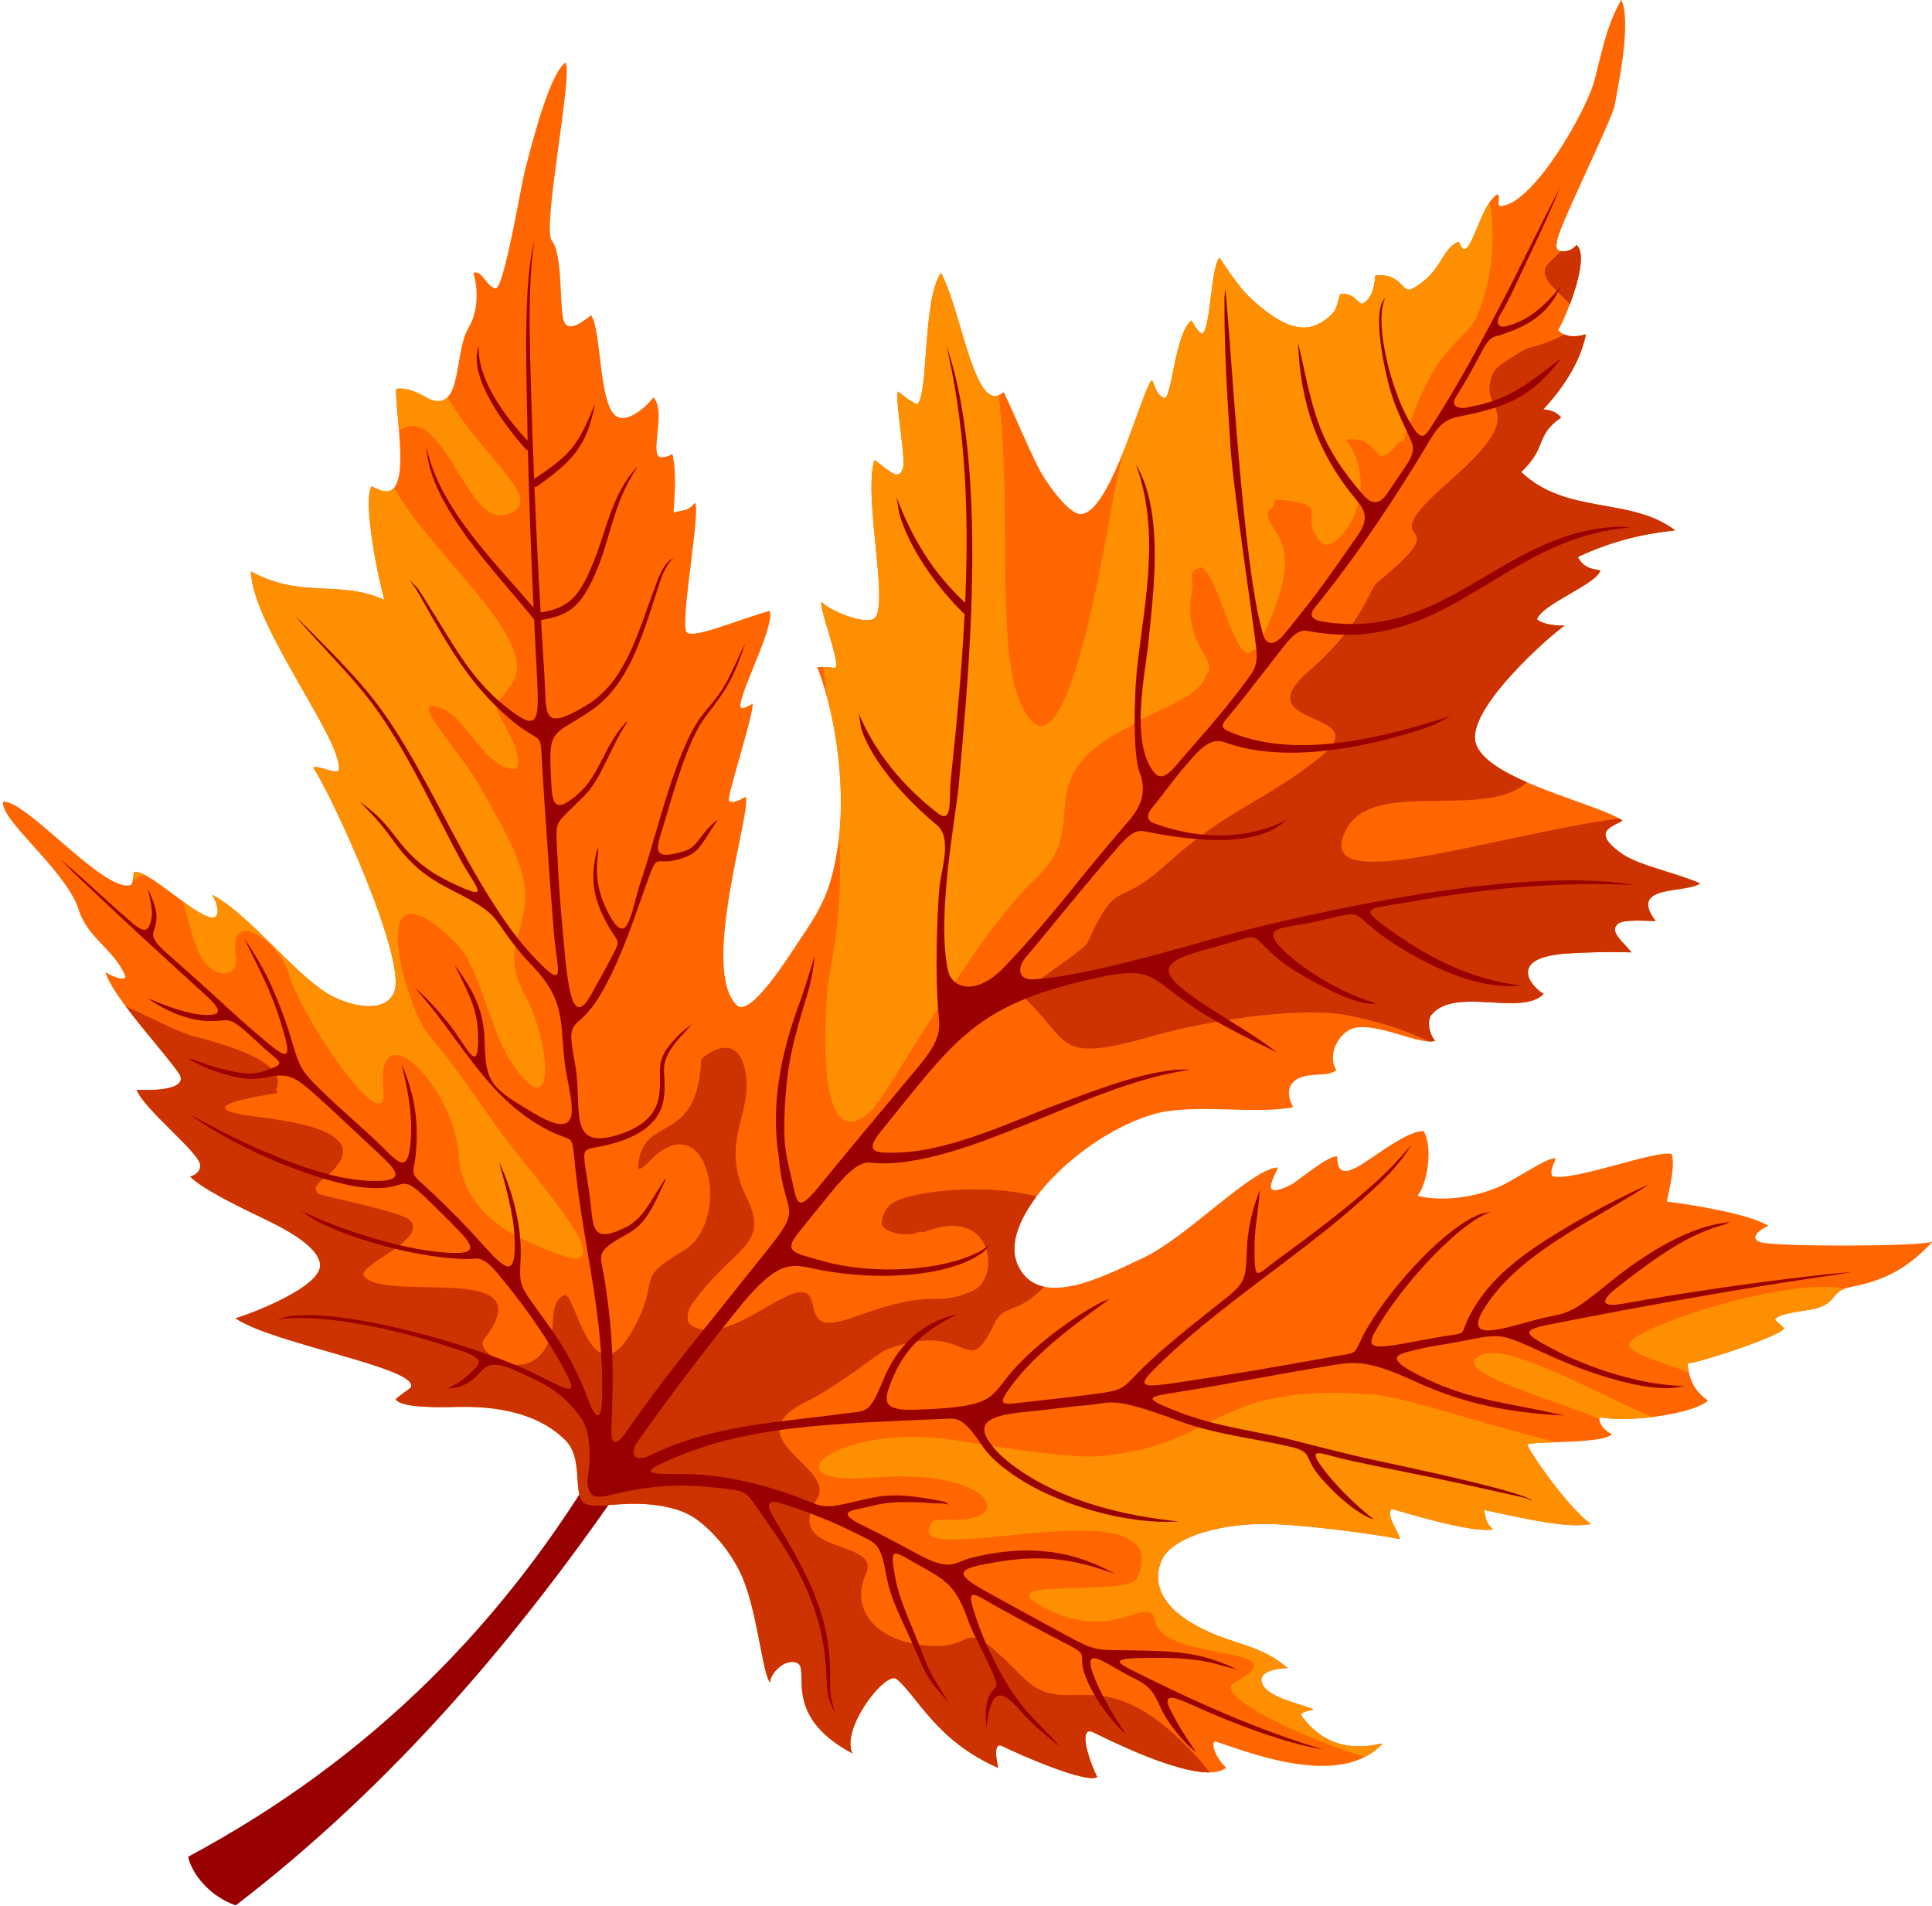 <?xml version="1.0" encoding="UTF-8"?><svg xmlns="http://www.w3.org/2000/svg" xmlns:xlink="http://www.w3.org/1999/xlink" height="450.7" preserveAspectRatio="xMidYMid meet" version="1.0" viewBox="21.1 24.7 457.0 450.7" width="457.0" zoomAndPan="magnify"><g fill-rule="evenodd"><g id="change1_1"><path d="M 170.477 372.754 C 168.438 371.184 166.391 369.617 164.344 368.047 C 140.758 408.336 108.957 440.621 65.594 463.836 C 66.516 468.008 70.801 473.246 76.863 475.336 C 114.105 446.762 144.156 411.496 170.477 372.754" fill="#900"/></g><g id="change2_1"><path d="M 154.688 365.156 C 149.332 359.953 141.191 357.277 129.988 357.43 C 127.773 357.461 116.059 357.996 114.73 355.656 C 114.934 355.152 118.043 353.195 118.23 352.871 C 120.875 348.352 85.27 342.453 76.809 336.48 C 80.07 335.57 97.516 329.035 96.809 323.633 C 96.215 319.047 87.324 314.773 83.211 312.789 C 78.324 310.43 68.754 305.84 66.094 302.961 C 67.852 302.488 68.75 301.199 68.371 299.867 C 67.473 296.684 54.965 286.777 53.43 282.445 C 63.039 282.867 64.867 280.703 63.465 278.641 C 59.738 273.156 47.719 260.445 46.023 254.617 C 47.941 255.84 51.426 257.047 50.637 255.273 C 47.961 249.23 41.75 246.418 39.719 239.883 C 36.848 230.664 21.145 218.734 21.832 214.344 C 27.023 213.539 45.91 236.109 52.016 233.988 C 52.559 233.801 52.676 231.613 52.75 231.023 C 55.742 229.711 68.645 242.91 71.855 241.633 C 73.078 241.152 72.684 238.465 71.262 236.324 C 80.297 240.969 91.812 256.535 100.09 260.52 C 104.672 262.73 112.078 264.359 114.289 259.477 C 117.664 252.023 99.477 212.492 95.172 206.219 C 96.887 205.645 101.109 208.258 101.266 206.668 C 101.988 199.539 80.77 172.523 80.453 159.859 C 92.641 166.449 101.172 161.699 112.008 166.582 C 109.164 155.516 107.316 142.352 108.98 139.703 C 111.559 140.98 114.863 142.754 115.648 136.047 C 116.312 130.324 114.555 119.977 114.824 116.664 C 118.172 116.117 122.387 119.008 122.809 119.168 C 130.539 122.125 128.414 108.254 131.867 102.355 C 134.863 97.238 133.734 91.523 133.102 89.199 C 135.238 88.602 135.887 92.211 138.273 92.926 C 140.211 93.508 144.336 68.688 145.18 65.387 C 146.488 60.281 151.008 41.961 154.895 39.492 C 156.633 42.566 149.281 78.656 151.617 81.582 C 154.145 84.758 153.461 95.738 154.289 99.918 C 155.09 103.938 158.805 100.801 160.926 99.277 C 163.246 102.246 162.789 118.941 166.352 122.688 C 168.992 125.453 173.883 120.992 175.652 118.703 C 178.391 121.32 175.598 129.801 176.613 132.238 C 177.07 133.344 179.121 132.699 180.16 132.055 C 181.184 136.844 180.68 141.312 180.438 145.938 C 182.23 145.262 183.758 145.816 185.488 143.605 C 186.895 145.219 182.355 169.203 183.324 173.863 C 183.859 176.438 195.141 171.426 203.156 169.16 C 204.539 172.727 195.609 189.293 196.281 191.906 C 196.5 192.738 198.527 191.395 199.074 191.18 C 199.703 192.574 193.703 210.871 193.504 213.688 C 193.398 215.098 195.957 214.074 197.449 213.148 C 199.207 215.832 186.488 253.961 195.426 262.477 C 198.637 265.539 208.266 249.941 209.871 247.594 C 215.438 239.426 217.559 235.582 219.199 225.438 C 221.25 212.785 219.328 195.141 214.418 182.48 C 216.508 182.301 218.051 182.684 218.57 182.648 C 220.336 182.547 214.719 168.336 215.426 167.055 C 217.375 169.152 225.211 172.355 227.695 171.09 C 231.789 169.016 225.156 141.996 227.957 133.516 C 230.57 135.238 233.582 138.668 234.527 135.797 C 235.738 134.508 232.746 119.949 233.504 117.281 C 234.734 118.238 236.137 119.445 237.965 120.316 C 240.812 118.918 239.223 95.652 243.672 89.223 C 247.691 96.684 250.395 114.031 254.793 117.676 C 255.91 118.605 257.137 118.641 258.516 117.422 C 261.449 123.574 263.539 128.898 266.773 135.395 C 268.117 138.102 273.531 146.094 276.578 146.262 C 283.801 146.672 291.609 115.527 293.609 114.637 C 294.309 115.789 294.457 117.973 296.43 118.805 C 298.32 119.609 298.934 103.332 302.984 100.508 C 303.738 101.945 304.613 103.367 305.492 103.645 C 307.484 102.574 307.461 88.023 309.539 85.664 C 313.672 91.594 315.137 94.273 320.961 98.598 C 326.5 102.703 331.344 103.859 336.277 98.859 C 337.391 97.719 337.574 95.789 338.105 94.293 C 341.527 93.641 342.48 97.07 343.531 96.449 C 345.062 95.535 346.23 93.645 346.387 89.906 C 352.781 89.059 352.723 94.469 355.18 92.949 C 362.223 89.242 362.059 83.328 366.191 81.863 C 368.645 88.852 370.965 72.652 375.43 70.641 C 376.121 71.324 374.797 73.863 376.496 73.406 C 384.266 72.18 396.188 51.051 398.145 44.078 C 399.664 38.645 401.043 30.508 404.637 24.66 C 407.008 30.004 404.016 44.211 403.055 49.578 C 402.438 53.059 388.629 80.77 389.449 81.93 C 388.289 84.789 392.469 84.75 394.004 82.633 C 397.566 85.508 391.039 100.879 389.641 102.734 C 391.445 104.746 394.285 104.301 396.242 103.77 C 394.871 110.551 390.676 116.652 386.148 121.527 C 387.16 121.605 389.059 121.828 390.363 123.449 C 384.086 127.801 387.27 130.328 380.926 136.344 C 391.766 146.59 406.777 142.105 417.34 150.133 C 409.824 150.973 402.578 152.566 394.344 156.43 C 395.582 159.055 397.922 159.305 399.656 159.602 C 398.82 162.867 385.816 167.555 384.66 171.18 C 386.441 172.523 389.129 172.664 391.207 172.645 C 387.52 175.176 367.484 192.816 370.238 200.672 C 373.266 209.34 398.664 214.566 404.895 218.77 C 402.715 220.199 397.281 221.227 404.531 226.465 C 408.684 229.461 417.805 231.164 423.238 233.633 C 420.035 236.09 406.074 233.746 412.727 242.535 C 411.141 242.578 405.109 241.973 403.723 243.258 C 401.688 245.152 405.188 247.516 407.008 249.949 C 401.125 249.754 395.727 249.973 392.066 250.191 C 384.977 250.629 382.672 252.473 382.531 254.469 C 382.387 256.57 384.645 258.828 386.223 259.781 C 380.973 265.18 365.211 257.934 359.688 264.738 C 358.645 266.02 359.098 269.285 360.586 270.84 C 356.82 272.23 344.719 265.191 339.863 268.523 C 336.406 270.898 335.562 275.348 337.211 277.809 C 335.109 279.477 331.426 278.254 328.172 279.762 C 325.27 281.363 325.691 284.055 326.965 286.566 C 317.852 288.391 303.227 285.539 294.012 288.207 C 276.688 293.215 257.125 312.754 261.738 323.625 C 266.566 334.984 282.488 326.379 291.395 322.254 C 301.836 317.418 317.062 301.074 323.398 300.805 C 322.75 302.762 318.527 308.969 326.645 304.797 C 327.938 304.133 335.574 297.68 337.434 298.238 C 337.367 303.566 340.852 301.641 344.312 299.348 C 348.688 296.445 354.57 292.121 357.844 292.195 C 360.09 295.996 358.816 304.484 356.414 307.512 C 361.301 308.801 369.324 308.281 376.02 305.223 C 380.129 303.348 387.789 297.938 389.086 298.75 C 388.707 299.91 387.637 301.469 388.273 302.887 C 393.145 304.223 412.781 296.609 416.5 297.629 C 417.5 299.844 415.824 306.773 415.352 308.867 C 420.75 309.539 435.109 311.777 439.426 314.668 C 437.766 315.137 434.426 317.617 437.648 318.52 C 441.484 319.602 475.172 319.535 478.191 318.383 C 471.316 325.969 464.785 327.918 458.805 329.102 C 453.895 330.074 455.949 332.98 450.004 334.32 C 448.395 334.684 441.324 335.344 440.988 336.848 C 441.418 337.395 442.809 338.398 443.094 338.906 C 442.441 340.516 424.047 346.781 420.246 347.18 C 420.645 350.02 421.137 353.137 425.098 355.93 C 422.594 358.641 407.977 361.34 399.469 359.906 C 399.27 360.312 399.504 362.441 402.348 363.879 C 400.727 366.25 383.359 365.488 382.309 366.363 C 384.711 370.992 393.094 382.246 397.449 385.152 C 391.812 386.172 383.172 384.172 372.152 381.824 C 372.523 384.324 373.055 385.414 374.266 386.398 C 369.02 387.434 352.055 381.969 350.199 381.559 C 348.977 383.562 351.754 386.367 352.246 388.727 C 347.301 387.641 327.57 384.922 319.02 385.129 C 308.051 385.402 298.508 388.617 296.094 393.312 C 293.961 397.465 293.613 405.262 308.789 411.398 C 315.227 414 319.891 414.328 325.695 419.223 C 322.516 419.23 318.91 420.23 319.543 422.574 C 320.484 426.059 328.16 427.484 331.82 428.992 C 330.715 429.453 328.203 429.504 329.105 430.703 C 335.672 439.414 343.812 437.906 348.164 437.051 C 338.246 447.699 317.438 439.477 308.82 436.652 C 307.348 436.164 308.285 440.137 311.148 442.77 C 305.531 447.457 283.105 436.059 279.785 434.441 C 276.219 432.715 278.219 439.992 280.637 444.988 C 278.074 446.637 262.18 439.652 258.172 437.668 C 256.438 436.801 256.445 439.422 257.219 442.82 C 242.527 436.41 238.066 425.789 233.18 421.809 C 230.672 419.758 219.895 433.492 222.73 439.387 C 205.512 430.289 213.051 419.188 209.535 417.949 C 206.184 416.766 202.84 421.43 203.309 422.695 C 201.367 420.664 200.266 404.793 196.086 396.375 C 193.016 390.195 188.141 385.309 184.699 383.266 C 180.23 380.613 173.277 380.129 168.512 380.426 C 163.344 380.746 160.16 381.141 159.012 379.891 C 156.586 377.27 159.188 369.52 154.688 365.156" fill="#f60"/></g><g id="change3_1"><path d="M 391.121 103.809 C 392.777 104.523 394.762 104.172 396.242 103.77 C 394.871 110.551 390.676 116.652 386.148 121.527 C 387.16 121.605 389.059 121.828 390.363 123.449 C 384.086 127.801 387.27 130.328 380.926 136.344 C 391.766 146.59 406.777 142.105 417.34 150.133 C 409.824 150.973 402.578 152.566 394.344 156.43 C 395.582 159.055 397.922 159.305 399.656 159.602 C 398.82 162.867 385.816 167.555 384.66 171.18 C 386.441 172.523 389.129 172.664 391.207 172.645 C 387.52 175.176 367.484 192.816 370.238 200.672 C 371.473 204.207 376.43 207.164 382.281 209.723 C 372.562 218.727 346.27 208.84 339.762 220.512 C 330.191 237.668 372.922 222.527 404.07 218.27 C 404.367 218.438 404.648 218.602 404.895 218.77 C 402.715 220.199 397.281 221.227 404.531 226.465 C 408.684 229.461 417.805 231.164 423.238 233.633 C 420.035 236.09 406.074 233.746 412.727 242.535 C 411.141 242.578 405.109 241.973 403.723 243.258 C 401.688 245.152 405.188 247.516 407.008 249.949 C 401.125 249.754 395.727 249.973 392.066 250.191 C 384.977 250.629 382.672 252.473 382.531 254.469 C 382.387 256.57 384.645 258.828 386.223 259.781 C 380.973 265.18 365.211 257.934 359.688 264.738 C 358.645 266.02 359.098 269.285 360.586 270.84 C 360.203 270.977 359.734 271.031 359.191 271.016 C 355.641 269.523 350.844 267.059 340.227 264.895 C 328.559 262.516 305.785 266.293 294.133 269.629 C 270.906 276.289 274.484 271.465 264.246 261.531 C 263.465 260.77 263.434 259.855 264.109 259.008 C 266.277 256.293 277.488 249.492 278.371 247.574 C 285.66 231.699 284.809 240.113 296.719 229.352 C 311.695 215.82 319.484 214.734 333.023 204.07 C 347.902 192.355 314.84 197.191 330.699 183.426 C 343.594 172.227 345.004 164 346.734 162.586 C 368.559 144.816 342.992 156.836 364.047 138.418 C 385.039 120.039 369.398 122.883 374.516 112.512 C 375.273 110.977 382.137 107.18 382.199 107.16 C 386.395 106.016 389.254 104.898 391.121 103.809 Z M 390.383 84.102 C 391.488 84.34 393.148 83.805 394.004 82.633 C 396.281 84.473 394.441 91.398 392.449 96.652 C 389.805 93.66 385.188 90.711 386.879 87.605 C 387.078 87.234 388.445 85.887 390.383 84.102" fill="#c30"/></g><g id="change3_2"><path d="M 154.688 365.156 C 149.332 359.953 141.191 357.277 129.988 357.43 C 127.773 357.461 116.059 357.996 114.73 355.656 C 114.934 355.152 118.043 353.195 118.23 352.871 C 120.875 348.352 85.27 342.453 76.809 336.48 C 80.07 335.57 97.516 329.035 96.809 323.633 C 96.215 319.047 87.324 314.773 83.211 312.789 C 78.324 310.43 68.754 305.84 66.094 302.961 C 67.852 302.488 68.75 301.199 68.371 299.867 C 67.473 296.684 54.965 286.777 53.43 282.445 C 63.039 282.867 64.867 280.703 63.465 278.641 C 61.039 275.07 55.094 268.43 50.777 262.625 C 57.223 265.703 63.918 269.004 66.672 269.719 C 71.582 270.996 88.992 275.289 86.641 281.797 C 86.113 283.254 86.832 282.18 86.672 283.203 C 86.652 283.336 63.656 286.324 80.488 288.641 C 87.457 289.594 112.086 291.852 97.914 303.258 C 96.344 304.527 95.016 305.602 96.312 306.93 C 97.051 307.688 116.035 311.117 118.105 313.328 C 122.5 318.031 104.801 324.113 107.281 326.672 C 113.281 332.863 150.16 322.762 135.562 341.461 C 132.973 344.77 147.305 353.648 151.453 340.598 C 152.371 337.719 151.043 332.73 154.555 330.996 C 157.074 329.75 161.117 356.395 170.75 339.297 C 177.852 326.691 170.559 327.656 182.676 320.59 C 194.727 313.555 188.562 284.211 174.191 299.895 C 173.625 300.512 171.969 301.762 172.027 300.793 C 172.824 287.691 185.973 296.277 186.988 275.352 C 187.008 274.797 195.168 268.066 197.273 277.523 C 199.664 288.254 190.934 294.254 197.727 307.98 C 203.41 319.461 194.398 319.598 184.758 333.156 C 183.754 334.566 183.266 337.172 184.406 337.988 C 193.73 344.625 211.078 323.484 213.188 332.648 C 214.188 336.984 214.66 339.246 223.562 336.035 C 243.484 328.844 241.156 334.227 251.094 330.047 C 257.902 327.172 256.262 309.875 240.184 315.895 C 238.531 316.508 239.559 315.598 237.973 316.238 C 235.426 317.27 229.184 316.195 229.668 313.562 C 230.426 309.445 232.789 308.531 236.914 307.52 C 243.688 305.852 257.199 305.105 266.27 307.691 C 261.965 313.402 259.867 319.223 261.738 323.625 C 263.105 326.836 265.359 328.453 268.094 329.023 C 261.598 335.816 258.594 333.023 256.41 337.59 C 249.402 352.281 250.789 336.262 230.75 343.922 C 228.824 344.656 219.477 352.441 211.988 356.113 C 194.129 364.875 219.074 371.598 214.391 379.16 C 205.98 392.73 229.809 388.496 225.93 396.961 C 222.141 405.219 228.035 413.16 241.309 413.973 C 253.023 414.688 247.477 405.613 262.895 421.227 C 273.395 431.852 280.531 417.102 300.586 436.488 C 303.129 438.941 305.402 441.41 307.219 443.895 C 298.727 444 282.559 435.797 279.785 434.441 C 276.219 432.715 278.219 439.992 280.637 444.988 C 278.074 446.637 262.18 439.652 258.172 437.668 C 256.438 436.801 256.445 439.422 257.219 442.82 C 242.527 436.41 238.066 425.789 233.18 421.809 C 230.672 419.758 219.895 433.492 222.73 439.387 C 205.512 430.289 213.051 419.188 209.535 417.949 C 206.184 416.766 202.84 421.43 203.309 422.695 C 201.367 420.664 200.266 404.793 196.086 396.375 C 193.016 390.195 188.141 385.309 184.699 383.266 C 180.23 380.613 173.277 380.129 168.512 380.426 C 163.344 380.746 160.16 381.141 159.012 379.891 C 156.586 377.27 159.188 369.52 154.688 365.156" fill="#c30"/></g><g id="change4_1"><path d="M 115.477 126.59 C 115.141 122.445 114.672 118.488 114.824 116.664 C 118.172 116.117 122.387 119.008 122.809 119.168 C 124.715 119.895 126.016 119.602 126.957 118.66 C 135.621 133.648 151.289 143.594 140.535 146.496 C 131.488 148.93 125.625 119.332 115.477 126.59 Z M 64.344 237.883 C 66.512 244.559 67.445 253.871 73.707 254.891 C 75.824 255.234 77.355 253.379 76.945 250.887 C 74.969 238.957 87.133 247.336 89.344 254.824 C 92.82 266.59 112.922 294.809 111.762 282.777 C 109.836 262.812 128.535 281.938 129.555 297.586 C 130.508 312.305 143.734 317.941 153.359 321.383 C 169.824 327.273 146.211 301.973 138.852 291.562 C 131.793 281.582 129.289 277.602 122.207 269.039 C 117.066 262.816 106.383 225.184 129.324 248.145 C 134.363 253.188 137.129 268.535 141.922 275.715 C 153.008 292.305 151.32 271.352 145.371 260.16 C 140.633 251.242 143.348 249.051 145.051 239.969 C 146.816 230.578 140.016 220.691 135.145 211.66 C 130.16 202.398 116.891 189.066 125.176 192.074 C 131.727 194.449 135.395 206.043 142.57 206.617 C 144.48 206.773 143.473 202.207 142.531 200.262 C 137.223 189.25 137.293 193.637 142.246 186.297 C 149.168 176.035 122.355 155.211 114.355 140.031 C 112.945 141.738 110.785 140.602 108.98 139.703 C 107.316 142.352 109.164 155.516 112.008 166.582 C 101.172 161.699 92.641 166.449 80.453 159.859 C 80.77 172.523 101.988 199.539 101.266 206.668 C 101.109 208.258 96.887 205.645 95.172 206.219 C 99.477 212.492 117.664 252.023 114.289 259.477 C 112.078 264.359 104.672 262.73 100.09 260.52 C 91.812 256.535 80.297 240.969 71.262 236.324 C 72.684 238.465 73.078 241.152 71.855 241.633 C 70.539 242.156 67.582 240.234 64.344 237.883 Z M 52.551 232.719 C 52.664 232.059 52.715 231.324 52.75 231.023 C 53.312 230.777 54.219 231.039 55.344 231.621 C 54.773 231.84 54.168 232.109 53.523 232.457 C 53.207 232.625 52.883 232.707 52.551 232.719" fill="#fe8f00"/></g><g id="change4_2"><path d="M 389.344 365.797 C 373.398 361.973 353.293 354.969 345.008 354.406 C 306.938 351.848 310 366.629 281.031 369.094 C 274.977 369.602 261.777 367.668 247.203 365.355 C 218.984 360.895 201.504 376.32 227.469 374.148 C 255.953 371.766 261.863 384.859 245.922 384.121 C 241.379 383.914 241.133 384.52 240.824 386.777 C 240.641 394.605 300.227 375.801 290.02 398.055 C 288.133 402.176 256.328 397.945 266.535 404.027 C 284.371 414.664 292.879 400.777 294.406 408.211 C 296.41 417.957 329.77 413.652 313 422.68 C 308.281 425.215 325.504 434.418 343.895 440.254 C 345.461 439.461 346.906 438.406 348.164 437.051 C 343.812 437.906 335.672 439.414 329.105 430.703 C 328.203 429.504 330.715 429.453 331.82 428.992 C 328.16 427.484 320.484 426.059 319.543 422.574 C 318.91 420.23 322.516 419.23 325.695 419.223 C 319.891 414.328 315.227 414 308.789 411.398 C 293.613 405.262 293.961 397.465 296.094 393.312 C 298.508 388.617 308.051 385.402 319.02 385.129 C 327.57 384.922 347.301 387.641 352.246 388.727 C 351.754 386.367 348.977 383.562 350.199 381.559 C 352.055 381.969 369.02 387.434 374.266 386.398 C 373.055 385.414 372.523 384.324 372.152 381.824 C 383.172 384.172 391.812 386.172 397.449 385.152 C 393.094 382.246 384.711 370.992 382.309 366.363 C 382.73 366.02 385.758 365.93 389.344 365.797 Z M 411.992 359.844 C 407.633 360.383 403.016 360.504 399.469 359.906 C 399.43 359.977 399.41 360.098 399.414 360.258 C 387.602 355.391 366.996 349.82 370.105 346.137 C 375.016 340.32 396.938 353.574 411.992 359.844 Z M 457.203 329.5 C 454.262 330.629 455.184 333.156 450.004 334.32 C 448.395 334.684 441.324 335.344 440.988 336.848 C 441.418 337.395 442.809 338.398 443.094 338.906 C 442.441 340.516 424.047 346.781 420.246 347.18 C 420.344 347.859 420.441 348.559 420.594 349.258 C 412.852 346.355 403.91 344.188 407.145 341.59 C 413.434 336.539 445.309 326.879 457.203 329.5" fill="#fe8f00"/></g><g id="change4_3"><path d="M 219.594 222.527 C 220.684 212.566 219.602 200.238 216.762 189.699 C 216.449 186.906 216.145 184.645 215.805 182.438 C 217.18 182.461 218.168 182.676 218.57 182.648 C 220.336 182.547 214.719 168.336 215.426 167.055 C 217.375 169.152 225.211 172.355 227.695 171.09 C 231.789 169.016 225.156 141.996 227.957 133.516 C 230.57 135.238 233.582 138.668 234.527 135.797 C 235.738 134.508 232.746 119.949 233.504 117.281 C 234.734 118.238 236.137 119.445 237.965 120.316 C 240.812 118.918 239.223 95.652 243.672 89.223 C 247.691 96.684 250.395 114.031 254.793 117.676 C 255.582 118.324 256.414 118.539 257.32 118.191 C 260.469 143.918 256.84 176.215 261.918 189.488 C 273.352 219.418 283.895 142.594 285.719 135.969 C 286.07 134.68 286.352 133.406 286.566 132.148 C 289.902 123.938 292.559 115.105 293.609 114.637 C 294.309 115.789 294.457 117.973 296.43 118.805 C 298.32 119.609 298.934 103.332 302.984 100.508 C 303.738 101.945 304.613 103.367 305.492 103.645 C 307.484 102.574 307.461 88.023 309.539 85.664 C 313.672 91.594 315.137 94.273 320.961 98.598 C 326.5 102.703 331.344 103.859 336.277 98.859 C 337.391 97.719 337.574 95.789 338.105 94.293 C 341.527 93.641 342.48 97.07 343.531 96.449 C 345.062 95.535 346.23 93.645 346.387 89.906 C 352.781 89.059 352.723 94.469 355.18 92.949 C 362.223 89.242 362.059 83.328 366.191 81.863 C 368.27 87.781 370.25 77.062 373.523 72.426 C 375.039 82.281 373.723 92.348 370.32 99.766 C 367.57 105.754 360.652 105.352 353.125 129.031 C 351.051 128.867 351.211 131.863 347.637 132.645 C 344.711 129.441 343.945 128.246 339.426 128.66 C 348.84 141.238 336.855 156.66 333.578 152.988 C 327.371 146.035 337.477 144.008 322.691 142.809 C 322.297 144.289 322.488 144.73 321.227 145.172 C 319.25 151.398 332.645 150.258 318.332 178.176 C 317.039 178.738 316.949 178.645 316.285 179.266 C 312.371 178.078 309.438 161.73 305.363 158.859 C 301.539 159.922 303.527 161.586 303.164 163.523 C 300.434 178.098 309.816 180.293 306.355 184.434 C 304.719 190.117 292.676 193.105 288.754 196.32 C 263.125 208.848 280.141 219.469 266.242 232.324 C 251.152 246.27 231.305 283.719 226.859 287.688 C 213.109 299.965 216.488 259.664 217.176 256.023 C 219.766 242.203 220.156 233.098 219.594 222.527" fill="#fe8f00"/></g><g id="change1_2"><path d="M 259.441 350.32 C 265.004 343.344 274.559 336.555 280.355 333.355 L 282.051 332.48 L 283.531 331.969 C 277.871 336.031 267.352 343.551 261.465 351.004 C 255.82 358.141 258.121 356.844 265.371 356.109 C 269.891 355.648 274.426 355.121 278.949 354.539 C 288.281 353.344 286.086 353.172 292.617 347.066 C 298.516 341.543 304.922 336.629 311.219 331.617 C 315.887 327.898 315.777 326.594 316.008 320.586 C 316.199 315.559 317.195 311.02 319.133 306.07 C 318.621 311.934 317.816 315.508 317.844 320.141 C 317.887 328.121 318.238 326.297 323.094 322.738 C 330.883 317.039 338.617 311.301 345.797 304.934 C 349.363 301.77 351.824 299.125 354.895 295.531 C 352.555 299.484 349.699 302.426 346.391 305.562 C 339.449 312.145 331.852 318.016 324.168 323.82 C 320.086 326.906 315.98 329.973 311.934 333.129 C 305.992 337.758 300.184 342.562 294.785 347.859 C 289.934 352.609 290.633 353.035 299.684 351.688 C 311.238 349.965 322.715 348.051 334.254 345.938 C 344.145 344.129 340.191 345.977 344.844 338.227 C 351.012 327.953 363.828 314.219 371.73 311.688 L 373.738 311.281 L 371.938 312.102 C 364.398 315.953 352.41 329.098 346.645 339.152 C 344.078 343.621 345.473 343.879 354.789 342.16 C 356.379 341.863 357.965 341.574 359.539 341.281 C 370.312 339.285 365.098 341.707 369.836 333.883 C 374.652 325.922 382.422 320.559 390.52 315.66 C 396.949 311.77 404.301 307.863 411.152 304.812 C 398.535 313.246 380.301 320.82 372.016 334.414 C 366.488 343.477 379.895 337.598 387.699 336.066 C 392.691 335.102 393.992 334.383 401.613 328.172 C 409.086 322.078 418.547 315.992 426.977 314.258 C 427.895 314.062 428.289 314.008 430.391 313.66 C 428.164 314.672 429.469 314.164 427.129 314.883 C 419.062 317.344 410.801 323.586 403.5 329.316 C 399.484 332.473 399.906 333.957 404.984 333.043 C 419.453 330.422 434.156 328.309 448.91 326.566 C 452.406 326.152 455.602 325.82 459.121 325.562 C 454.605 326.32 456.973 325.949 452.418 326.613 C 436.652 328.91 420.926 331.645 405.207 334.562 C 399.641 335.594 394.121 336.699 388.559 337.766 C 380.566 339.301 381.344 339.992 388.523 343.805 C 397.527 348.586 409.168 351.957 417.316 352.387 L 419.645 352.562 C 416.887 352.961 416.566 353.047 415.059 353.027 C 407.73 352.945 396.539 349.379 387.562 345.262 C 373.227 338.703 377.332 340.391 359.961 343.102 C 358.379 343.344 356.848 343.758 355.309 344.121 C 352.078 344.879 348.23 345.684 356.52 349.855 C 368.258 355.766 375.27 355.984 391.293 359.492 C 377.676 358.824 367.023 356.594 355.676 351.359 C 343.617 345.801 340.965 346.852 334.508 347.891 C 323.172 349.703 311.898 351.996 300.602 353.797 C 292.363 355.105 290.477 355.082 300.91 359.027 C 309.184 362.156 318.914 363.293 326.637 365.242 C 330.809 366.293 335.09 367.418 339.234 368.414 C 343.469 369.434 347.668 370.371 352.184 371.309 C 356.234 372.152 381.395 377.617 383.211 379.422 L 383.527 379.805 C 382.555 379.156 382.48 379.113 381.328 378.852 C 371.418 376.613 362.02 374.523 352.043 372.547 C 347.527 371.645 343.363 370.758 339.238 369.848 C 333.574 368.594 329.227 366.078 335.074 373.336 C 337.918 376.871 342.457 381.309 346.098 384.074 C 341.867 382.797 336.008 377.215 333.234 373.859 C 329.312 369.117 331.766 368.168 326.367 366.879 C 318.277 364.949 308.59 363.957 300.086 360.809 C 283.938 354.828 284.316 356.496 278.668 356.984 C 274.324 357.355 270.035 357.988 265.688 358.41 C 258.062 359.156 251.145 359.953 255.039 365.629 C 256.582 367.879 258.578 369.77 261.598 371.934 C 272.605 379.824 287.188 383.242 299.895 384.52 C 288 385.395 271.012 380.684 260.617 373.387 C 257.266 371.035 255.012 368.996 253.355 366.512 C 248.852 359.746 247.391 360.137 244.59 360.266 C 242.363 360.363 240.152 360.438 238.039 360.539 C 232.227 360.812 226.559 361.039 221.02 361.41 C 205.773 362.441 191.316 364.258 177.363 370.922 C 174.219 372.422 173.5 373.453 180.285 373.309 C 183.465 373.242 186.586 373.402 189.664 373.758 C 195.586 374.449 201.34 375.863 207.023 377.793 C 216.273 380.938 214.332 381.992 223.773 379.738 C 230.109 378.223 233.277 377.613 244.215 379.82 C 244.824 379.949 245.039 380.109 245.449 380.559 L 245.449 380.562 C 243.875 380.117 244.277 380.371 242.66 380.258 C 232.258 379.516 230.227 380.164 225.387 381.309 C 222.82 381.914 218.582 382.242 224.953 385.367 C 229.305 387.5 233.668 389.805 238.184 392.266 C 246.168 396.617 246.82 394.121 250.988 393.105 C 262.016 390.41 273.133 390.375 284.781 396.902 L 281.977 395.957 C 270.652 392.176 262.465 392.926 252.906 394.879 C 245.328 396.426 249.68 398.547 258.586 403.438 C 263.277 406.008 268.012 408.613 272.785 411.188 C 280.859 415.555 280.062 414.824 289.66 415.051 C 297.645 415.234 304.707 415.086 313.816 419.594 L 308.504 418.168 C 302.352 416.613 296.727 416.742 290.945 416.836 C 283.598 416.938 285.59 418.074 289.078 419.828 C 293.52 422.055 298.035 424.242 302.609 426.344 C 312.934 431.082 323.539 435.352 334.078 438.461 C 325.438 437.027 314.074 432.934 302.246 427.559 C 297.859 425.566 296.176 425.633 298.02 429.23 C 299.703 432.527 301.27 435.141 304.023 439.094 C 301.809 437.5 297.449 432.66 295.609 428.516 C 293.547 423.875 292.582 423.246 288.352 421.109 C 282.277 418.047 276.176 412.648 280.461 422.633 C 282.445 427.246 285.914 432.609 287.336 434.777 C 284.73 432.648 280.625 427.441 278.434 422.559 C 274.938 414.77 280.312 417.039 271.961 412.75 C 267.008 410.211 262.32 407.664 257.957 405.293 C 251.09 401.559 249.031 398.902 252.32 408.34 C 253.027 410.367 253.91 412.48 254.867 414.547 C 257 419.121 259.902 424.559 263.215 428.52 C 265.969 431.816 269.188 434.73 272.051 437.941 C 267.812 434.738 264.742 431.965 262.191 429.012 C 256.688 422.633 255.371 426.223 254.398 433.375 C 253.672 425.207 256.176 424.621 256.742 423.602 C 257.102 422.973 256.469 421.215 253.184 414.621 C 252.043 412.328 250.941 410.266 250.191 408.145 C 247.219 399.742 245.039 398.52 238.211 394.738 C 232.426 391.543 231.414 389.965 232.855 397.785 C 233.871 403.312 236.203 407.68 238.707 414.254 C 241.465 421.504 241.629 420.992 245.598 427.438 C 240.562 421.938 240.375 421.27 237.488 414.648 C 234.387 407.527 231.777 403.156 230.703 397.059 C 229.328 389.273 228.07 389.656 223.77 387.453 C 218.086 384.539 212.441 382.391 206.691 380.488 C 202.324 379.043 202.211 380.434 204.32 383.969 C 211.59 396.16 217.48 406.285 217.473 420.66 C 217.469 424.789 217.312 425.797 218.727 429.891 C 216.594 426.27 216.762 424.551 216.578 420.59 C 215.891 406.113 210.453 395.773 202.418 384.523 C 196.812 376.68 198.953 377.516 189.57 376.461 C 181.855 375.602 174.125 376.055 164.926 378.418 C 163.926 378.68 161.957 378.949 161.168 378.242 C 160.023 377.215 160 375.113 160.133 374.438 C 160.746 370.48 161.066 363.648 158.617 360.168 C 154.766 354.703 151.004 352.43 145.059 349.762 C 141.273 348.066 137.445 346.02 134.898 349.004 C 132.844 351.402 130.613 353 127.016 353.062 C 130.109 351.598 131.289 350.445 132.883 348.953 C 134.781 347.18 135.57 346.051 130.703 344.352 C 116.023 339.238 98.062 335.242 86.543 336.727 L 89.23 336.035 C 102.59 333.934 133.938 343.008 146.832 349.238 C 156.395 353.859 159.016 356.168 153.07 345.941 C 149.059 339.043 144.129 332.234 138.91 326.008 C 134.98 321.309 134.059 322.508 131.398 322.48 C 121.312 322.363 106.641 318.426 98.723 314.777 C 95.906 313.477 94.801 312.891 92.324 311.047 C 100.449 315.148 118.188 321.203 129.426 321.023 C 132.648 320.973 133.668 319.953 129.922 316.066 C 127.145 313.184 124.48 310.559 122.039 308.203 C 115.531 301.941 117.66 305.957 109.344 305.695 C 104.895 305.555 100.395 304.34 95.621 302.812 C 85.945 299.711 74.215 294.273 65.969 288.254 C 71.039 290.984 75.59 293.48 80.871 295.828 C 88.777 299.34 99.262 303.605 108.395 303.98 C 118.988 304.414 114.117 300.75 108.32 295.328 C 103.723 291.023 100.211 287.672 96.328 284.188 C 91.07 279.477 89.578 278.348 84.277 279.465 C 80.516 280.258 77.828 279.938 72.387 278.176 C 69.715 277.312 67.898 276.395 65.504 275.012 C 67.992 275.535 69.863 276.562 72.562 277.246 C 77.879 278.594 80.332 279.098 83.773 277.949 C 89.039 276.188 87.492 276.137 83.754 272.746 C 82.406 271.523 81.078 270.316 79.766 269.129 C 75.043 264.883 75.215 266.172 71.016 266.207 C 65.793 266.25 59.969 263.664 56.102 260.816 C 60.105 262.445 65.777 264.875 70.52 264.75 C 74.355 264.648 72.473 262.531 69.234 259.59 C 59.809 251.031 50.266 242.273 40.953 233.422 L 38.109 230.699 L 35.348 227.898 L 38.344 230.449 L 41.281 233.066 C 44.871 236.309 48.457 239.578 52.121 242.77 C 55.098 245.375 56.16 245.055 56.781 242.652 C 57.348 240.465 56.914 238.801 56.086 234.934 C 57.875 238.879 58.48 240.734 57.93 243.375 C 57.461 245.582 55.965 246.094 60.656 250.227 C 63.805 253.004 67 255.824 70.152 258.703 C 73.621 261.871 77.082 265.086 80.707 268.23 C 81.969 269.324 83.246 270.41 84.551 271.477 C 88.582 274.789 89.949 275.301 88.477 269.824 C 86.133 261.164 83.77 256.5 78.867 246.684 L 78.867 246.688 C 81.133 249.914 82.84 252.855 84.586 256.352 C 86.094 259.395 88.426 265.207 89.926 270.219 C 91.965 277.02 92.078 277.766 97.258 282.781 C 101.117 286.527 104.781 289.633 109.43 293.934 C 114.344 298.465 117.27 303.07 118.098 295.906 C 118.855 289.352 117.863 283.875 116.113 276.434 C 119.094 283.184 120.086 289.785 119.551 296.543 C 118.98 303.746 117.293 301.172 123.344 306.844 C 127.715 310.934 131.012 314.281 135.805 319.617 C 140.867 325.254 143.211 326.91 142.824 317.547 C 142.574 311.375 140.477 304.5 139.129 299.504 C 142.117 305.66 144.555 314.559 144.262 321.914 C 143.973 329.074 143.629 328.18 149.746 336.605 C 155.027 343.867 157.645 348.797 160.52 356.441 C 162.055 360.531 163.406 360.715 163.531 355.129 C 163.742 345.184 162.59 336.199 161.137 327.137 C 160.074 320.52 158.852 313.855 157.887 306.746 C 155.41 288.527 159.051 297.645 146.945 289.773 C 138.23 284.109 132.379 275.305 126.355 267.156 C 123.957 263.902 121.852 261.344 119.215 258.293 C 122.246 260.926 124.758 263.727 127.059 266.562 C 131.383 271.91 134.242 279.383 134.211 270.371 C 134.184 264.184 132.656 260.805 128.602 252.914 C 133.945 259.957 135.59 264.637 135.762 271.426 C 136 280.777 137.176 281.977 147.574 288.105 C 160.477 295.703 155.625 283.914 154.676 276.02 C 153.504 266.27 155.004 261.375 146.746 252.824 C 144.777 250.773 142.938 248.57 141.242 246.211 C 137.367 240.824 138.027 240.316 127.016 234.719 C 122.426 232.379 118.441 229.41 114.707 224.289 C 111.262 219.559 110.242 218.434 106.109 214.211 C 111.035 217.871 111.844 219.035 115.531 223.73 C 119.203 228.402 122.98 231.098 127.328 233.199 C 138.07 238.395 133.707 234.926 129.75 227.508 C 122.461 213.855 115.906 199.266 107.164 188.543 C 102.074 182.301 96.16 176.516 90.859 170.301 C 96.32 175.727 102.867 182.195 107.797 188.047 C 116.582 198.469 123.469 213.156 130.965 226.82 C 134.027 232.41 138.574 240.07 142.508 245.258 C 144.16 247.441 145.891 249.504 147.699 251.395 C 155.324 259.371 152.836 254.102 152.145 245.668 C 151.625 239.324 151.156 232.992 150.719 226.633 C 150.293 220.375 149.836 214.094 149.457 207.773 C 148.703 195.277 150.215 202.711 139.711 192.949 C 132.023 185.809 127.34 177.844 121.547 167.578 C 119.285 163.562 120.109 164.875 117.898 161.789 C 120.469 164.461 119.559 163.227 122.117 167.281 C 128.344 177.156 132.359 185.07 140.301 191.496 C 148.359 198.02 148.738 196.008 148.105 184.316 C 147.867 179.945 147.641 175.566 147.434 171.203 C 147.414 171.184 147.395 171.16 147.379 171.137 C 138.723 160.355 122.547 144.125 121.992 130.453 C 124.988 144.809 137.629 157.082 147.301 168.406 C 146.723 155.922 146.266 143.488 145.965 131.203 C 145.789 131.168 145.613 131.078 145.473 130.934 C 140.625 125.562 131.59 113.605 134.371 106.473 C 133.922 114.312 140.391 123.023 145.914 128.934 C 145.863 126.613 145.816 124.293 145.77 121.98 C 145.59 112.039 144.926 90.965 147.465 81.91 C 145.84 92.367 146.453 107.449 146.762 118.289 C 146.949 124.809 147.176 131.379 147.445 137.973 C 156.23 132.113 157.77 130.188 161.871 120.133 C 159.836 130.539 156.375 133.793 148.207 139.699 C 148.004 139.836 147.75 139.867 147.516 139.805 C 147.922 149.668 148.414 159.586 148.977 169.531 C 155.961 168.617 158.324 165.055 161.012 158.789 C 164.59 150.441 165.633 141.637 171.953 134.957 C 165.516 144.688 165.738 152.59 161.141 162.07 C 158.262 167.988 155.641 170.375 149.078 171.32 C 149.332 175.707 149.598 180.09 149.875 184.48 C 150.461 193.77 149.074 197.98 159.789 191.523 C 168.98 185.988 171.758 174.992 175.949 163.797 C 176.879 161.32 177.93 157.918 180.441 156.625 C 178.273 158.73 177.594 161.156 176.633 164.09 C 172.723 176.059 169.66 187.07 160.344 193.148 C 151.945 198.629 150.871 197.219 151.391 207.613 C 151.707 213.887 151.41 218.348 158.301 212.059 C 162.801 207.961 164.043 201.215 168.891 195.824 L 169.164 195.555 L 169.48 195.328 L 169.484 195.328 C 169.262 195.836 169.426 195.551 169.125 196.008 C 165.109 202.242 163.438 208.766 159.184 213.047 C 151.902 220.375 152.562 218.125 152.938 226.844 C 153.223 233.273 153.723 239.68 154.309 246.07 C 155.496 259.035 156.5 268.617 161.43 259.02 C 162.34 257.254 163.449 255.5 164.422 253.625 C 168.887 245.027 167.488 249.527 163.492 240.766 C 161.203 235.75 160.766 231.352 162.5 225.062 C 162.633 226.84 162.641 225.801 162.434 227.633 C 161.914 232.336 162.781 236.117 164.605 239.855 C 169.711 250.285 170.254 240.18 172.836 232.684 C 174.105 229 175.477 224.098 177.004 218.938 C 179.855 209.285 183.234 198.734 187.398 193.605 C 191.695 188.316 192.047 188.16 195.047 181.758 L 196.641 178.312 L 197.43 176.777 C 194.414 185.445 193.289 187.297 188.035 194.133 C 184.211 199.113 181.086 209.469 178.262 219.211 C 176.648 224.793 174.355 228.676 182.965 226 C 186.441 224.918 186.164 222.273 190.887 218.523 L 190.891 218.527 C 187.566 223.426 186.699 226.039 183.559 227.281 C 175.004 230.672 177.391 224.188 173.297 235.754 C 171.41 241.078 169.066 248.051 166.047 254.41 C 165.121 256.375 164.125 258.281 163.062 260.066 C 157.34 269.648 154.766 263.98 157.113 276.332 C 159.078 286.648 154.879 297.145 167.676 292.977 C 172.289 291.477 176.25 288.785 176.98 283.969 C 177.922 277.684 175.375 275.953 181.188 269.977 C 182.617 268.504 182.414 268.73 184.859 266.898 C 184.859 266.898 182.18 269.754 181.641 270.391 C 176.289 276.699 178.926 277.832 178.16 284.215 C 177.52 289.551 173.383 292.617 168.473 294.387 C 158.039 298.133 158.418 292.957 160.445 306.508 C 161.629 314.352 160.324 319.098 168.672 315.184 C 173.066 313.121 174.379 309.762 178.164 303.914 C 178.355 303.621 178.348 303.566 178.645 303.5 C 175.539 310.129 174.012 314.047 169.625 316.465 C 161.629 320.875 163.098 321.102 164.066 327.133 C 166.211 340.469 166.293 348.906 165.703 362.828 C 165.551 366.43 166.91 366.809 169.289 363.301 C 176.621 352.508 186.055 341.102 193.074 332.27 C 196.164 328.375 199.262 324.512 202.312 320.723 C 211.543 309.246 206.512 312.945 205.305 298.203 L 205.348 298.422 C 203.254 286.266 205.98 273.297 210.055 262.387 C 211.543 258.402 212.539 254.789 213.828 250.758 C 213.387 254.773 212.84 257.371 211.684 261.137 C 208.789 270.559 207.191 276.777 206.734 286.883 C 206.484 292.52 206.488 295.828 207.812 301.145 C 209.66 308.539 209.102 312.285 214.539 305.656 C 222.176 296.336 229.82 287.133 237.59 277.883 C 242.949 271.504 243.609 269.234 243.133 264.703 C 242.234 256.098 242.727 240.984 243.312 234.656 C 243.707 230.422 246.426 222.844 242.699 219.809 C 235.758 214.145 227.055 204.637 224.758 196.746 L 224.223 193.41 C 228.043 202.676 234.852 210.805 242.895 217.023 C 246.574 219.863 245.52 213.355 245.977 209.191 C 247.367 196.352 248.609 183.125 249.27 169.918 C 249.211 169.887 249.156 169.848 249.102 169.809 C 242.973 163.926 235.922 154.117 233.789 146.012 L 233.176 142.328 C 236.832 151.992 241.742 160.09 249.395 167.262 C 250.273 147.57 249.652 127.887 245.559 109.121 L 245 106.504 C 250.766 123.363 251.648 146.766 250.84 169.016 C 250.848 169.098 250.848 169.18 250.832 169.254 C 250.285 184.262 248.914 198.719 247.898 210.312 C 247.285 217.32 242.551 241.18 245.332 254.184 C 246.242 258.438 251.965 260.598 259.039 253.039 C 271.605 239.621 274.469 234.637 288.078 218.871 C 290.871 215.625 292.508 212.012 290.629 207.273 C 289.188 203.637 289.199 190.09 290.184 181.688 C 291.977 166.379 295.508 150.113 289.793 134.551 C 296.508 145.793 293.949 164.562 292.762 176.457 C 291.984 184.285 288.473 199.797 293.855 207.098 C 295.75 209.672 297.668 207.758 300.305 204.566 C 303.297 200.934 310.707 193.086 317.035 184.156 C 319.133 181.188 318.211 178.176 317.785 174.461 C 317.266 169.945 312.812 140.152 312.195 130.902 C 311.48 120.105 310.73 108.371 310.734 97.637 C 310.734 94.324 310.695 95.242 310.949 93.02 C 312.355 106.359 314.984 158.324 319.867 174.789 C 320.383 176.52 321.906 178.336 324.973 174.57 C 333.574 164.016 334.68 162.121 342.258 151.324 C 344.719 147.859 344.227 145.664 342.238 143.301 C 332.828 132.137 328.711 120.344 328.137 105.77 L 328.773 108.418 C 332.059 123.48 333.305 129.781 343.281 141.453 C 345.43 143.965 346.938 144.125 348.82 141.996 C 350.363 139.672 352.078 137.309 354.238 133.977 C 356.023 130.895 355.234 129.648 354.414 127.898 C 352.641 124.094 350.984 120.711 349.762 116.297 C 348.656 112.305 345.484 98.195 348.723 95.215 C 345.895 101.75 350.816 118.859 354.926 125.062 C 356.848 128.398 357.789 128.473 359.254 126.23 C 365.012 117.418 370.398 107.586 375.848 97.223 C 380.723 87.953 385.188 78.441 390.051 69.219 C 387.586 75.242 384.816 81.113 382.012 86.973 C 380.004 91.141 378.27 95.344 375.992 99.109 C 374.715 101.23 375.668 102.293 377.328 101.867 C 382.766 100.48 386.23 97.238 390.215 92.559 C 387.184 99.172 382.488 101.844 375.699 104.031 C 373.672 104.355 373.105 105.328 372.047 107.004 C 369.664 111.512 367.926 114.762 365.641 118.301 C 364.477 120.105 365.02 121.324 367.539 121.195 C 375.191 119.672 378.852 118.531 388.633 110.773 L 390.434 109.426 C 383.129 118.93 377.355 121.039 365.559 123.352 C 363.941 123.781 362.18 124.523 360.355 127.102 C 351.895 141.336 342.477 155.625 332.051 168.488 C 330.875 169.93 330.945 171.246 334.105 171.742 C 362.504 176.242 375.738 151.773 401.77 149.41 C 404.23 149.184 403.793 149.234 406.93 149.434 L 404.398 149.711 C 375.676 153.156 362.516 180.07 330.375 173.918 C 327.816 173.43 326.008 175.98 323.566 179.121 C 317.512 186.855 314.867 190.355 311.688 194.148 C 309.609 196.613 309.43 197 314.555 198.746 C 329.91 203.992 349.777 198.73 364.188 194.047 C 361.133 195.879 359.738 196.43 356.238 197.547 C 343.094 201.738 324.402 205.266 310.789 200.25 C 307.996 199.223 305.703 201.016 303.02 204.062 C 298.363 209.324 297.109 211.531 293.562 215.805 C 292.879 216.633 291.691 218.551 294.113 219.434 C 304.074 223.066 314.598 223.395 323.586 219.496 L 325.305 218.703 C 318.133 225.48 302.844 223.527 291.789 221.305 C 290.258 220.996 288.676 221.504 286.035 224.504 C 277.328 234.406 271.562 241.867 263.828 251.008 C 261.336 253.949 262.355 256.457 265.273 256.336 C 269.406 256.168 275.039 255.172 281.035 253.844 C 290.418 251.758 300.684 248.832 307.43 246.918 C 315.457 244.641 323.332 242.781 331.547 241.004 C 338.801 239.426 346.566 237.883 354.461 236.578 C 373.363 233.438 392.973 231.652 407.844 233.969 L 405.297 233.902 C 388.297 233.316 371.441 234.98 354.945 237.945 C 344.031 239.91 341.336 238.766 352.188 246.254 C 360.234 251.805 369.301 256.012 378.594 257.441 L 380.891 257.781 C 371.496 258.875 360.145 253.906 350.875 247.906 C 338.988 240.219 345.598 239.598 332.305 242.676 C 324.574 244.469 318.016 243.445 325.637 250.328 C 330.621 254.836 337.422 258.59 342.656 260.676 C 344 261.215 345.355 261.512 346.609 262.094 C 342.051 262.629 333.016 257.672 328.766 255.121 C 326.711 253.887 325.113 252.859 323.707 251.695 C 315.301 244.777 320.969 245.406 308.023 248.785 C 296.266 251.855 294.367 253.891 302.57 259.918 C 309.156 264.758 316.461 268.414 323.164 273.59 C 316.383 270.34 308.051 266.348 301.105 261.309 C 293.191 255.562 292.844 253.309 280.855 255.898 C 251.668 262.207 247.156 270.516 229.438 292.312 C 225.062 297.688 228.934 297.438 233.984 297.27 C 246.301 296.863 262.359 289.164 269.992 286.355 C 278.48 283.23 293.391 277.07 302.645 277.703 C 288.711 279.641 274.781 286.359 261.918 291.398 C 253.25 294.801 238.062 300.953 226.93 299.668 C 224.27 299.359 221.195 302.371 217.535 306.887 C 215.047 309.953 212.531 313.059 210.066 316.121 C 206.297 320.816 208.637 320.926 215.512 322.895 C 227.801 326.41 244.684 325.25 253.133 320.512 L 255.305 319.098 L 253.496 321.012 L 251.227 322.379 C 241.914 327.191 225.766 327.434 213.23 324.668 C 207.82 323.477 204.645 323.148 195.613 334.328 C 188.469 343.18 179.23 355.211 171.715 365.965 C 170.48 367.73 170.203 371.172 175.289 368.723 C 189.977 361.637 205.039 361.199 220.727 359.023 C 226.125 358.281 226.613 359.32 229.938 351.27 C 233.098 343.609 238.336 337.633 247.613 335.477 L 245.613 336.535 C 238.098 340.496 234.352 345.168 231.793 351.77 C 230.164 355.969 229.738 358.5 237.941 358.102 C 240.094 357.996 242.281 357.945 244.48 357.762 C 255.441 356.848 255.789 354.895 259.441 350.32" fill="#900"/></g></g></svg>